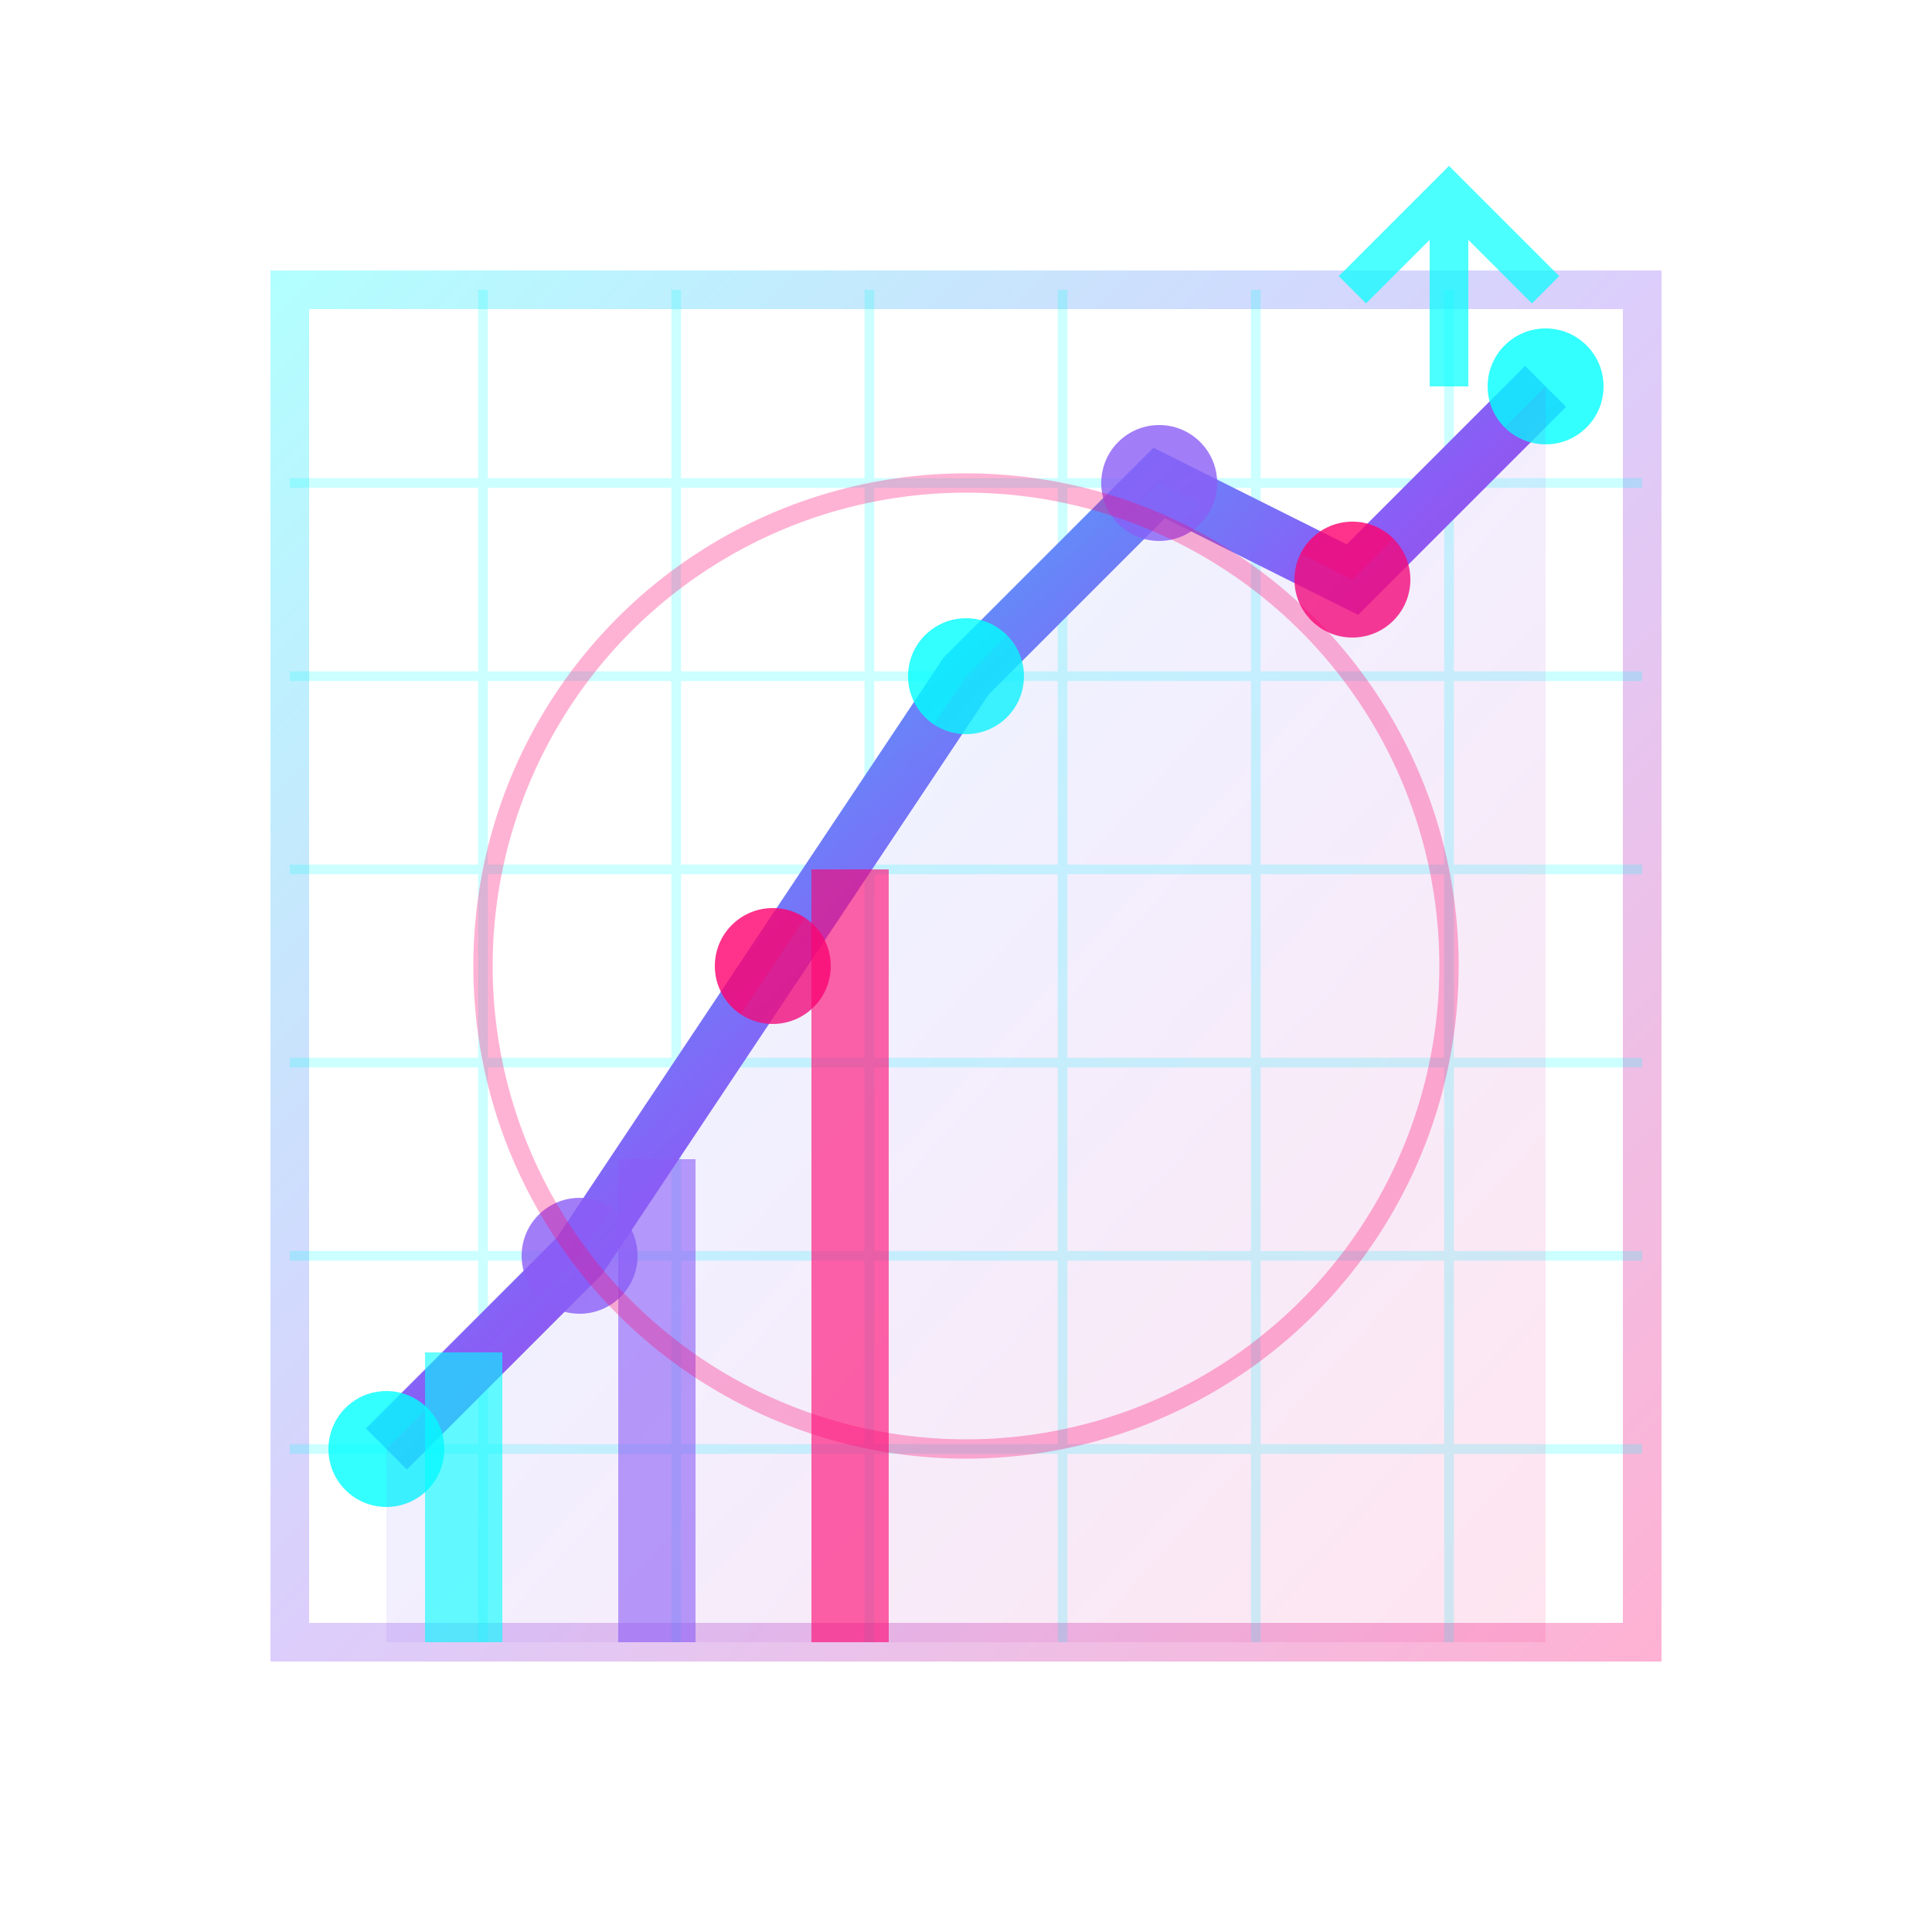 <svg xmlns="http://www.w3.org/2000/svg" viewBox="0 0 100 100" width="100" height="100">
  <defs>
    <linearGradient id="chartGrad" x1="0%" y1="0%" x2="100%" y2="100%">
      <stop offset="0%" style="stop-color:#00ffff;stop-opacity:1" />
      <stop offset="50%" style="stop-color:#8b5cf6;stop-opacity:1" />
      <stop offset="100%" style="stop-color:#ff006e;stop-opacity:1" />
    </linearGradient>
    <filter id="chartGlow">
      <feGaussianBlur stdDeviation="2" result="coloredBlur"/>
      <feMerge> 
        <feMergeNode in="coloredBlur"/>
        <feMergeNode in="SourceGraphic"/>
      </feMerge>
    </filter>
  </defs>
  
  <!-- Chart background -->
  <rect x="15" y="15" width="70" height="70" fill="none" stroke="url(#chartGrad)" stroke-width="2" opacity="0.3"/>
  
  <!-- Grid lines -->
  <g opacity="0.2">
    <line x1="15" y1="25" x2="85" y2="25" stroke="#00ffff" stroke-width="0.5"/>
    <line x1="15" y1="35" x2="85" y2="35" stroke="#00ffff" stroke-width="0.5"/>
    <line x1="15" y1="45" x2="85" y2="45" stroke="#00ffff" stroke-width="0.5"/>
    <line x1="15" y1="55" x2="85" y2="55" stroke="#00ffff" stroke-width="0.5"/>
    <line x1="15" y1="65" x2="85" y2="65" stroke="#00ffff" stroke-width="0.5"/>
    <line x1="15" y1="75" x2="85" y2="75" stroke="#00ffff" stroke-width="0.5"/>
    
    <line x1="25" y1="15" x2="25" y2="85" stroke="#00ffff" stroke-width="0.5"/>
    <line x1="35" y1="15" x2="35" y2="85" stroke="#00ffff" stroke-width="0.5"/>
    <line x1="45" y1="15" x2="45" y2="85" stroke="#00ffff" stroke-width="0.5"/>
    <line x1="55" y1="15" x2="55" y2="85" stroke="#00ffff" stroke-width="0.5"/>
    <line x1="65" y1="15" x2="65" y2="85" stroke="#00ffff" stroke-width="0.5"/>
    <line x1="75" y1="15" x2="75" y2="85" stroke="#00ffff" stroke-width="0.5"/>
  </g>
  
  <!-- Main chart line -->
  <polyline points="20,75 30,65 40,50 50,35 60,25 70,30 80,20" 
            fill="none" stroke="url(#chartGrad)" stroke-width="3" filter="url(#chartGlow)"/>
  
  <!-- Data points -->
  <circle cx="20" cy="75" r="3" fill="#00ffff" opacity="0.8">
    <animate attributeName="opacity" values="0.8;0.4;0.8" dur="2s" repeatCount="indefinite"/>
  </circle>
  <circle cx="30" cy="65" r="3" fill="#8b5cf6" opacity="0.8">
    <animate attributeName="opacity" values="0.8;0.4;0.8" dur="2.2s" repeatCount="indefinite"/>
  </circle>
  <circle cx="40" cy="50" r="3" fill="#ff006e" opacity="0.8">
    <animate attributeName="opacity" values="0.8;0.4;0.8" dur="2.5s" repeatCount="indefinite"/>
  </circle>
  <circle cx="50" cy="35" r="3" fill="#00ffff" opacity="0.8">
    <animate attributeName="opacity" values="0.8;0.4;0.8" dur="2.7s" repeatCount="indefinite"/>
  </circle>
  <circle cx="60" cy="25" r="3" fill="#8b5cf6" opacity="0.8">
    <animate attributeName="opacity" values="0.8;0.4;0.8" dur="3s" repeatCount="indefinite"/>
  </circle>
  <circle cx="70" cy="30" r="3" fill="#ff006e" opacity="0.8">
    <animate attributeName="opacity" values="0.8;0.4;0.8" dur="1.8s" repeatCount="indefinite"/>
  </circle>
  <circle cx="80" cy="20" r="3" fill="#00ffff" opacity="0.8">
    <animate attributeName="opacity" values="0.8;0.4;0.8" dur="2.3s" repeatCount="indefinite"/>
  </circle>
  
  <!-- Area under curve -->
  <polygon points="20,75 30,65 40,50 50,35 60,25 70,30 80,20 80,85 20,85" 
           fill="url(#chartGrad)" opacity="0.1"/>
  
  <!-- Bar chart elements -->
  <rect x="22" y="70" width="4" height="15" fill="#00ffff" opacity="0.6">
    <animate attributeName="height" values="15;20;15" dur="3s" repeatCount="indefinite"/>
    <animate attributeName="y" values="70;65;70" dur="3s" repeatCount="indefinite"/>
  </rect>
  <rect x="32" y="60" width="4" height="25" fill="#8b5cf6" opacity="0.6">
    <animate attributeName="height" values="25;30;25" dur="3.5s" repeatCount="indefinite"/>
    <animate attributeName="y" values="60;55;60" dur="3.5s" repeatCount="indefinite"/>
  </rect>
  <rect x="42" y="45" width="4" height="40" fill="#ff006e" opacity="0.6">
    <animate attributeName="height" values="40;45;40" dur="4s" repeatCount="indefinite"/>
    <animate attributeName="y" values="45;40;45" dur="4s" repeatCount="indefinite"/>
  </rect>
  
  <!-- Trend arrows -->
  <path d="M70 15 L75 10 L80 15 M75 10 L75 20" 
        stroke="#00ffff" stroke-width="2" fill="none" opacity="0.7">
    <animate attributeName="opacity" values="0.7;0.3;0.7" dur="2s" repeatCount="indefinite"/>
  </path>
  
  <!-- Analytics pulse -->
  <circle cx="50" cy="50" r="25" fill="none" stroke="#ff006e" stroke-width="1" opacity="0.3">
    <animate attributeName="r" values="25;35;25" dur="4s" repeatCount="indefinite"/>
    <animate attributeName="opacity" values="0.3;0.05;0.3" dur="4s" repeatCount="indefinite"/>
  </circle>
</svg>
